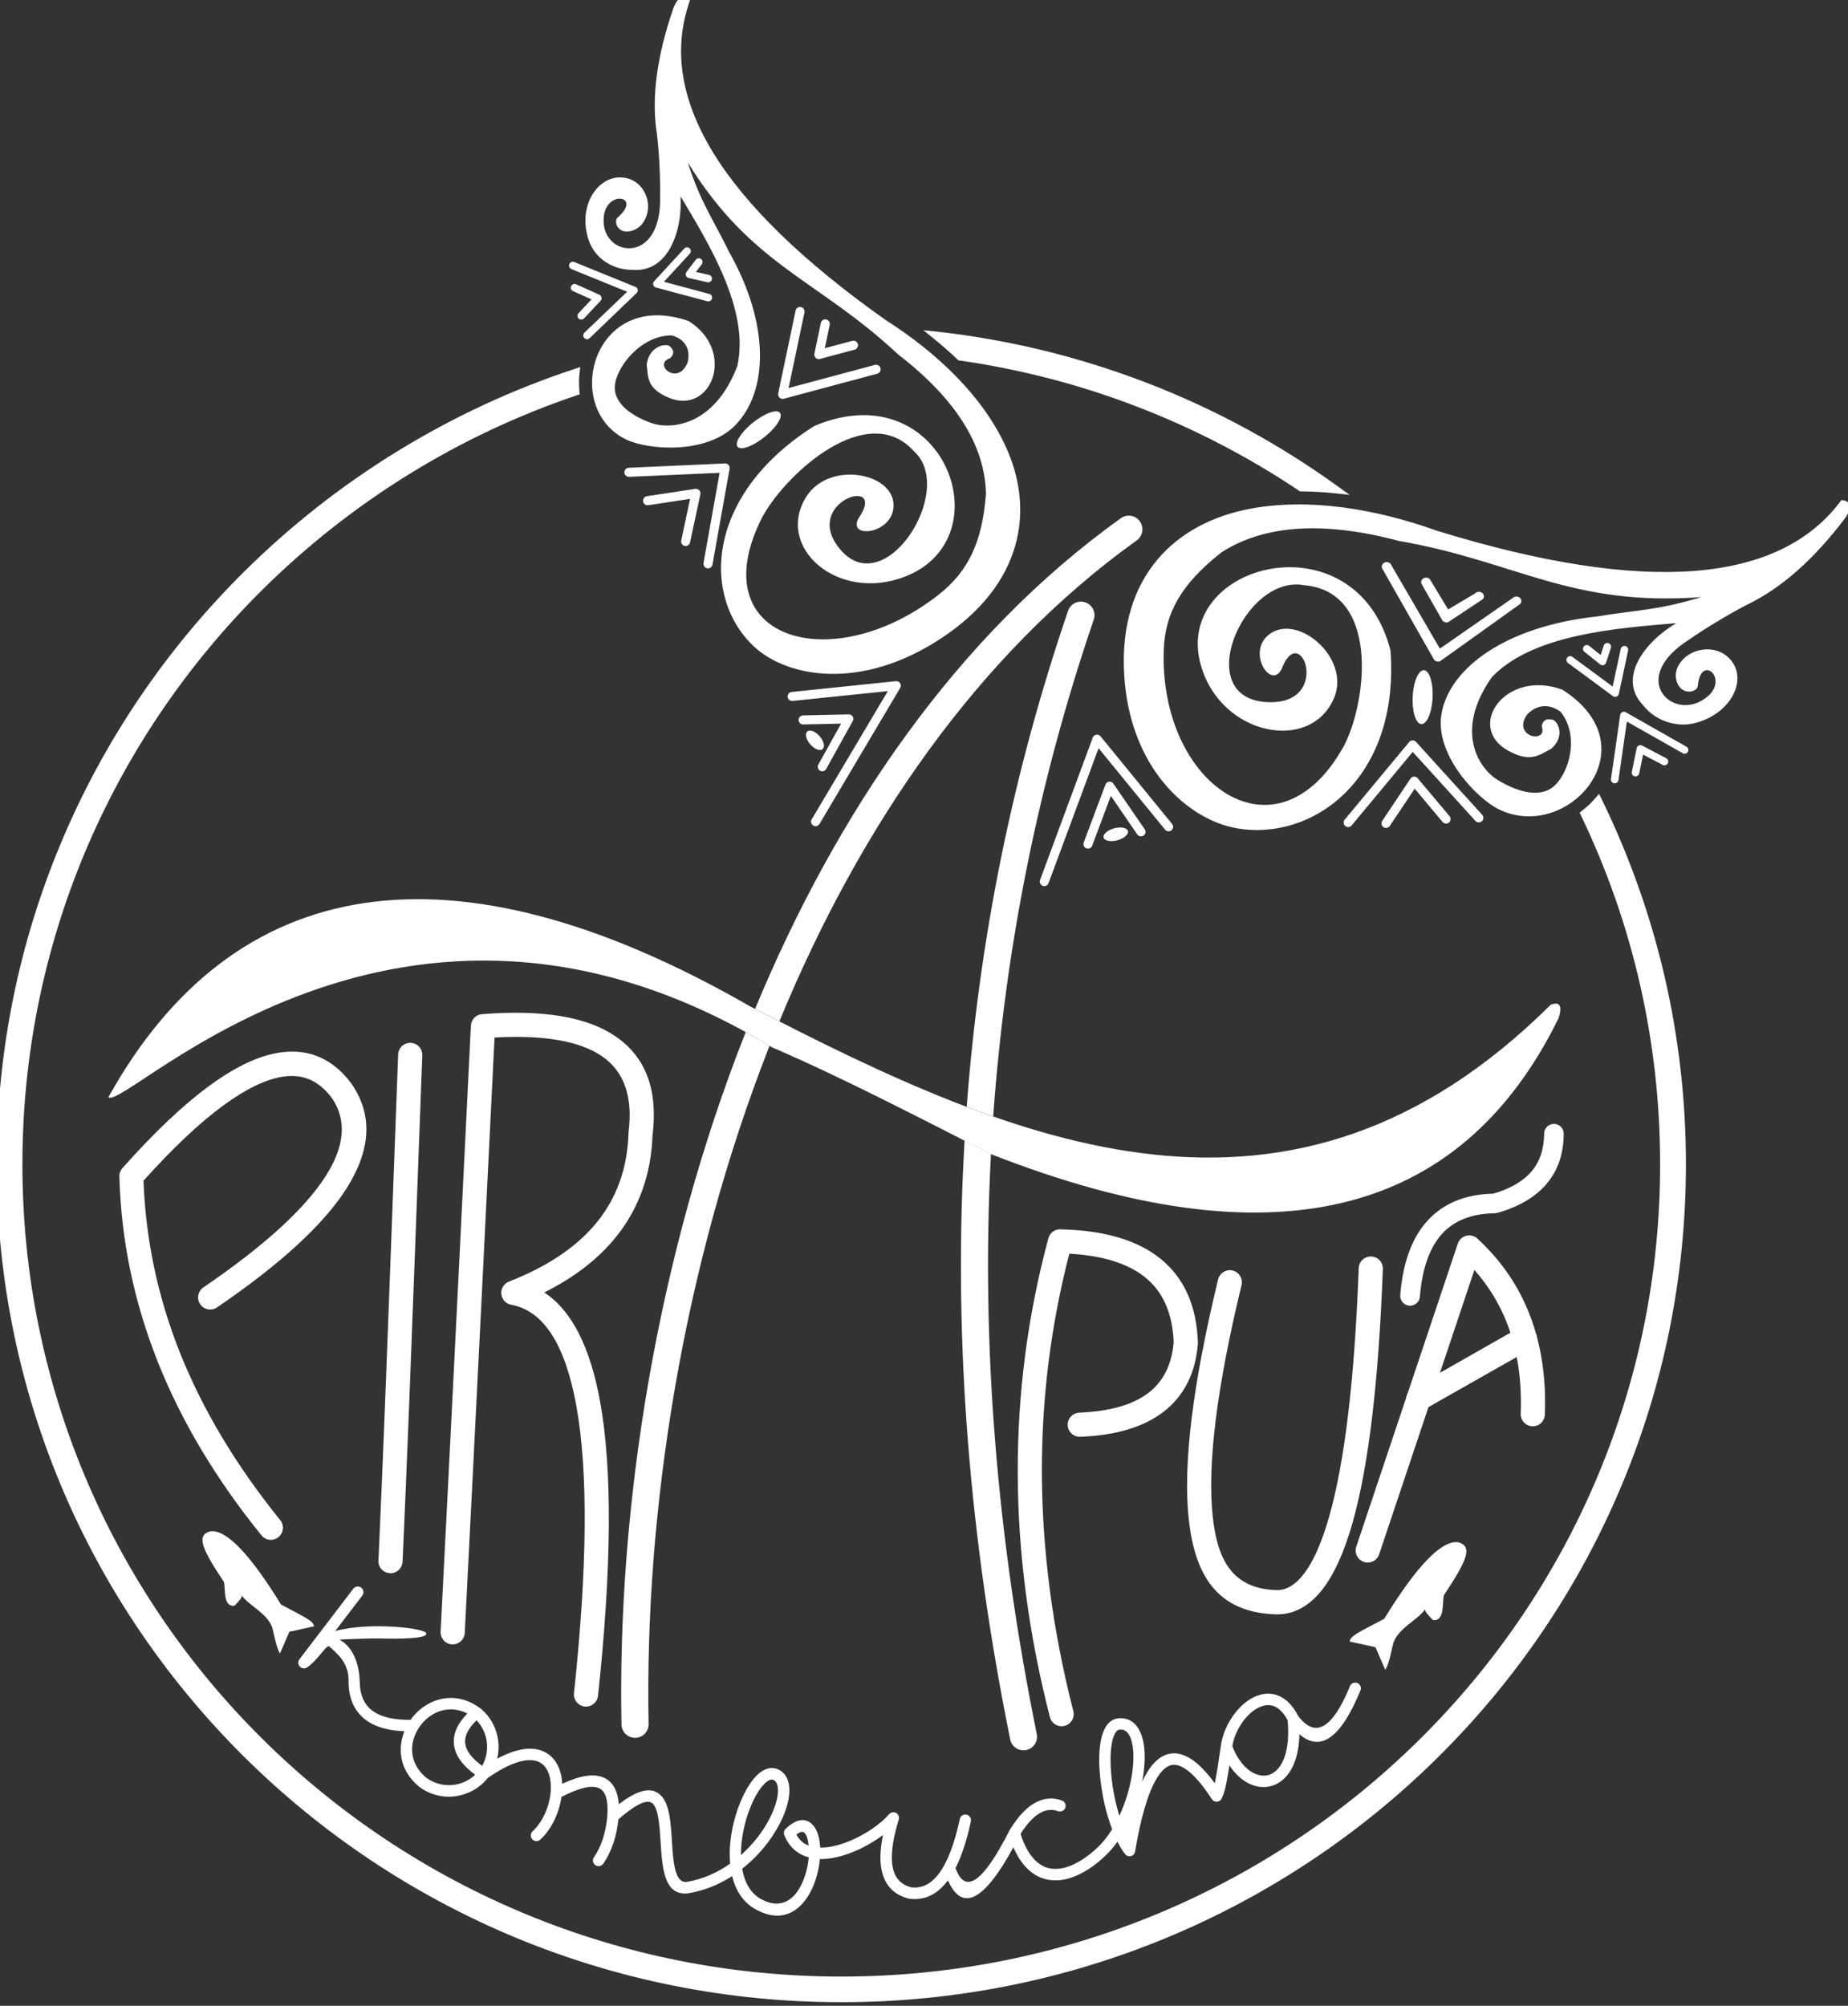 <?xml version="1.0" encoding="utf-8"?>
<!-- Generator: Adobe Illustrator 23.0.1, SVG Export Plug-In . SVG Version: 6.00 Build 0)  -->
<svg version="1.1" id="Layer_1" xmlns="http://www.w3.org/2000/svg" xmlns:xlink="http://www.w3.org/1999/xlink" x="0px" y="0px"
	 viewBox="0 0 235 255" style="enable-background:new 0 0 235 255;" xml:space="preserve">
<rect x="0" y="0" width="235" height="255" fill="#333333" stroke="none"/>
<style type="text/css">
	.st0{fill-rule:evenodd;clip-rule:evenodd;fill:#FFFFFF;}
	.st1{fill:#FFFFFF;}
</style>
<path class="st0" d="M39.93,206.76c-0.06-0.71-1.21-1.18-4.19-2.77c-4-6.5-7.01-9.6-9.03-9.31c-1.72,0.51-1.14,2.09,1.76,6.43
	c0.24,0.72-0.18,3.24,1.35,3.02c0.63-0.63,0.96-1.03,0.94-1.29c0.89,1.29,3.15,2.19,3.85,4.03c0.26,0.92,0.45,2.39,0.99,3.34
	l1.2-2.77C37.84,207.22,38.88,206.99,39.93,206.76L39.93,206.76z"/>
<path class="st1" d="M119.05,42.15c9.36,1.04,18.35,3.27,26.83,6.54c8.7,3.35,16.85,7.8,24.27,13.16l1.47,1.06l-1.8-0.19
	c-0.74-0.08-1.47-0.14-2.2-0.18c-0.73-0.04-1.45-0.07-2.15-0.07l-0.15,0l-0.12-0.08c-6.41-4.29-13.33-7.9-20.66-10.71
	c-7.16-2.75-14.7-4.73-22.52-5.85l-0.15-0.02l-0.11-0.11c-0.48-0.46-0.97-0.91-1.49-1.36c-0.53-0.47-1.06-0.91-1.58-1.33l-1.27-1.03
	L119.05,42.15L119.05,42.15z M203.66,101.57c3.48,7.12,6.19,14.69,8.02,22.58c1.77,7.67,2.71,15.66,2.71,23.86
	c0,14.43-2.89,28.19-8.14,40.74c-5.44,13.04-13.42,24.77-23.33,34.59c-9.9,9.82-21.73,17.73-34.87,23.13
	c-12.65,5.2-26.52,8.07-41.07,8.07s-28.41-2.87-41.07-8.07c-13.14-5.4-24.97-13.31-34.87-23.13c-9.9-9.82-17.88-21.55-23.33-34.59
	c-5.24-12.55-8.14-26.31-8.14-40.74c0-14.43,2.89-28.19,8.14-40.74c5.44-13.04,13.42-24.77,23.33-34.59
	c5.88-5.83,12.43-10.98,19.54-15.34c7.01-4.3,14.55-7.82,22.5-10.44l0.71-0.24l-0.09,0.75c-0.05,0.4-0.07,0.79-0.07,1.17
	c0,0.39,0.02,0.78,0.05,1.17l0.04,0.38l-0.36,0.12c-7.57,2.56-14.74,5.95-21.41,10.08c-6.76,4.18-13,9.11-18.61,14.67
	c-9.6,9.52-17.33,20.89-22.61,33.53c-5.08,12.16-7.88,25.5-7.88,39.49c0,13.99,2.8,27.32,7.88,39.49
	c5.28,12.64,13.01,24.01,22.61,33.53c9.6,9.52,21.07,17.19,33.81,22.42c12.27,5.04,25.72,7.82,39.83,7.82
	c14.11,0,27.56-2.78,39.83-7.82c12.74-5.23,24.21-12.9,33.81-22.42c9.6-9.52,17.33-20.89,22.61-33.53
	c5.08-12.16,7.88-25.5,7.88-39.49c0-7.83-0.88-15.45-2.54-22.78c-1.71-7.54-4.26-14.77-7.53-21.58l-0.17-0.35l0.31-0.24
	c0.31-0.24,0.61-0.5,0.89-0.76c0.27-0.26,0.54-0.54,0.8-0.84l0.48-0.55L203.66,101.57L203.66,101.57z"/>
<path class="st1" d="M138.89,107.51c-0.11,0.3-0.44,0.45-0.74,0.34c-0.3-0.11-0.45-0.44-0.34-0.74l2.76-7.36
	c0.11-0.3,0.44-0.45,0.74-0.34c0.12,0.04,0.21,0.12,0.27,0.21l3.99,5.81c0.18,0.26,0.11,0.62-0.15,0.8
	c-0.26,0.18-0.62,0.11-0.8-0.15l-3.36-4.9L138.89,107.51L138.89,107.51z M143.41,105.59c-0.18-0.4-1-0.51-1.85-0.25
	c-0.84,0.26-1.38,0.8-1.2,1.2c0.18,0.4,1,0.51,1.85,0.25C143.05,106.53,143.59,105.99,143.41,105.59L143.41,105.59z M133.34,112.27
	c-0.11,0.3-0.44,0.45-0.74,0.34c-0.3-0.11-0.45-0.44-0.34-0.74l6.7-18.1c0.11-0.3,0.44-0.45,0.74-0.34c0.11,0.04,0.2,0.11,0.27,0.2
	l9.08,11.12c0.2,0.25,0.16,0.61-0.08,0.81c-0.25,0.2-0.61,0.16-0.81-0.08l-8.46-10.36L133.34,112.27z M206.1,82.5
	c0.06-0.26,0.31-0.43,0.57-0.37c0.26,0.06,0.43,0.31,0.37,0.57l-1.18,5.51c-0.06,0.26-0.31,0.43-0.57,0.37
	c-0.08-0.02-0.15-0.05-0.21-0.1l-5.69-4.2c-0.21-0.16-0.26-0.46-0.1-0.67c0.16-0.21,0.46-0.26,0.67-0.1l5.11,3.77L206.1,82.5
	L206.1,82.5z M203.94,82.07c0.08-0.25,0.35-0.39,0.6-0.31c0.25,0.08,0.39,0.35,0.31,0.6l-0.61,1.88c-0.08,0.25-0.35,0.39-0.6,0.31
	c-0.06-0.02-0.11-0.05-0.15-0.08l-2.01-1.61c-0.21-0.17-0.24-0.47-0.07-0.68c0.17-0.21,0.47-0.24,0.68-0.07l1.46,1.17L203.94,82.07z
	 M205.81,99.17c-0.04,0.26-0.28,0.45-0.54,0.41c-0.26-0.04-0.45-0.28-0.41-0.54l1.17-8.14c0.04-0.26,0.28-0.45,0.54-0.41
	c0.07,0.01,0.13,0.03,0.19,0.07l7.7,4.37c0.23,0.13,0.31,0.42,0.18,0.65c-0.13,0.23-0.42,0.31-0.65,0.18l-7.11-4.03L205.81,99.17z
	 M208.45,98.32c-0.05,0.26-0.31,0.43-0.57,0.37c-0.26-0.05-0.43-0.31-0.37-0.57l0.62-3.01c0.05-0.26,0.31-0.43,0.57-0.37
	c0.05,0.01,0.1,0.03,0.15,0.06l3.03,1.59c0.23,0.12,0.33,0.41,0.2,0.65c-0.12,0.23-0.41,0.33-0.65,0.2l-2.49-1.31L208.45,98.32
	L208.45,98.32z M180.69,92.05c-0.7-0.12-1.16-1.75-1.04-3.64c0.12-1.89,0.79-3.32,1.48-3.2c0.69,0.12,1.16,1.75,1.04,3.64
	C182.05,90.74,181.38,92.17,180.69,92.05z M171.88,104.94c-0.2,0.24-0.57,0.28-0.81,0.07c-0.24-0.2-0.28-0.57-0.07-0.81l8.2-9.87
	c0.2-0.24,0.57-0.28,0.81-0.07c0.02,0.02,0.04,0.04,0.06,0.06l0,0l8.41,9.26c0.21,0.24,0.2,0.6-0.04,0.82
	c-0.24,0.21-0.6,0.2-0.82-0.04l-7.97-8.77L171.88,104.94L171.88,104.94z M176.73,105c-0.18,0.26-0.53,0.34-0.8,0.16
	c-0.26-0.18-0.34-0.53-0.16-0.8l3.59-5.37c0.18-0.26,0.53-0.34,0.8-0.16c0.05,0.03,0.09,0.07,0.12,0.11l0,0l4.05,4.82
	c0.2,0.24,0.17,0.61-0.07,0.81c-0.24,0.2-0.61,0.17-0.81-0.07l-3.55-4.23L176.73,105L176.73,105z M193.3,76.79
	c0.23-0.23,0.21-0.6-0.05-0.81c-0.26-0.21-0.65-0.19-0.88,0.04l-9.27,6.44l-6.18-10.63c-0.12-0.3-0.49-0.44-0.81-0.33
	c-0.32,0.11-0.48,0.45-0.36,0.74l6.54,11.5h0c0.03,0.08,0.09,0.16,0.16,0.22c0.26,0.21,0.65,0.19,0.88-0.04L193.3,76.79z
	 M188.54,76.19c0.23-0.23,0.21-0.6-0.05-0.81c-0.26-0.21-0.65-0.19-0.88,0.04l-3.46,2.06l-2.22-3.68c-0.12-0.3-0.49-0.44-0.81-0.33
	c-0.32,0.11-0.48,0.45-0.36,0.74l2.59,4.55l0,0c0.03,0.08,0.09,0.16,0.16,0.22c0.26,0.21,0.65,0.19,0.88-0.04L188.54,76.19
	L188.54,76.19z M234.67,65.82c0.89-1.37,0.72-2.12-0.5-2.25c-7.88,10.71-25.01,12.02-51.36,3.93c-8.02-2.88-16.55-4.22-23.94-2.8
	c-9.36,1.79-16.61,8.52-15.92,20.97c0.67,12.04,8.15,18.53,14.28,19.62c9.68,1.72,20.79-6.26,19.59-22.6
	c-4.38-17.17-27.9-11.18-24.09,1.96c2.57,8.88,13.93,11.11,16.91,4.1c2.21-5.21-4.95-11.12-8.47-7.91
	c-2.64,2.41,0.77,7.27,1.97,3.82c2.4-5.48,6.14,4.84-1.82,4.61c-10.05-0.29-3.19-16.36,4.56-14.87c9.45,0.84,8.04,14.44,5.08,20.32
	c-8.53,15.59-23.59,5.05-22.97-12.11c0.17-4.67,2.19-8.34,7.34-12.39c5.48-3.52,13.02-4,22.61-1.44c14.86,2.57,21.71,8.37,38.4,7.13
	c-5.63,1.72-8.31,1.63-13.32,2.47c-11.39,1.23-18.68,6.46-19.71,12.36c-0.9,5.14,4.42,10.75,7.31,12.16
	c8.78,4.27,19.5-7.97,8.04-15.23c-7.25-2.64-12.33,4.74-6.88,7.76c2.82,1.56,3.93,0.58,5.5-0.25c1.94-1.73,0.67-3.76,0.03-3.7
	c-0.71-0.15-1.13,0.13-1.26,0.85c0.84,2.28-3.85,1.36-1.86-1.48c1.19-1.28,2.83-1.46,4.29-0.33c2.5,3.16,0.95,8.12-1.11,9.62
	c-1.46,1.06-3.88,0.87-6.94-1c-2.34-1.43-5.56-6.18-0.72-13.05c5.2-5.46,15.88-6.23,23.45-6.87c-4.05,2.4-7.51,7.02-4.22,10.43
	c1.54,1.97,4.27,2.94,6.78,2.23c5.07-1.44,6.8-6.47,3.59-8.68c-1.87-1.29-4.94-0.61-5.98,1.63c-0.35,0.75-0.3,1.6,0.12,2.32
	c0.81,1.28,2.39,0.74,2.45,0.07c0.36-4.34,4.32-0.7,0.84,1.63c-4.04,2.86-9.78-2.57-1.94-7.54c2.04-1.43,5.13-3.28,7.24-4.37
	C226.46,74.84,230.66,71.14,234.67,65.82L234.67,65.82z M102.71,92.96c0.37-0.24,1.09,0.09,1.6,0.73c0.51,0.64,0.62,1.34,0.25,1.58
	c-0.37,0.24-1.09-0.09-1.6-0.73C102.45,93.9,102.34,93.19,102.71,92.96z M104.21,104.75c-0.16,0.27-0.52,0.37-0.79,0.2
	c-0.27-0.16-0.37-0.52-0.2-0.79l9.68-16.3l-12.11,1.25c-0.32,0.03-0.6-0.2-0.63-0.51c-0.03-0.32,0.2-0.6,0.51-0.63l13.22-1.37
	c0.13-0.02,0.26,0,0.38,0.07c0.27,0.16,0.37,0.52,0.2,0.79L104.21,104.75L104.21,104.75z M105.06,97.76
	c-0.15,0.28-0.51,0.38-0.78,0.22c-0.28-0.15-0.38-0.51-0.22-0.78l2.9-5.21l-4.82,0.11c-0.32,0.01-0.58-0.25-0.59-0.56
	c-0.01-0.32,0.25-0.58,0.56-0.59l5.8-0.13c0.1-0.01,0.21,0.02,0.31,0.07c0.28,0.15,0.38,0.51,0.22,0.78L105.06,97.76L105.06,97.76z
	 M87.01,31.6c0.18-0.2,0.48-0.21,0.68-0.03s0.21,0.48,0.03,0.68l-3.29,3.57l5.77,1.55c0.26,0.07,0.41,0.33,0.34,0.59
	c-0.07,0.26-0.33,0.41-0.59,0.34l-6.54-1.75c-0.07-0.02-0.14-0.06-0.2-0.11c-0.2-0.18-0.21-0.48-0.03-0.68L87.01,31.6L87.01,31.6z
	 M88.48,33.02c0.16-0.21,0.46-0.25,0.67-0.09c0.21,0.16,0.25,0.46,0.09,0.67l-0.74,0.97l1.67,0.38c0.26,0.06,0.42,0.32,0.36,0.57
	c-0.06,0.26-0.32,0.42-0.57,0.36l-2.4-0.54v0c-0.06-0.01-0.13-0.04-0.18-0.09c-0.21-0.16-0.25-0.46-0.09-0.67L88.48,33.02
	L88.48,33.02z M74.98,42.99c-0.19,0.18-0.49,0.18-0.68-0.02c-0.18-0.19-0.18-0.49,0.02-0.68l5.43-5.2l-7.08-2.88
	c-0.25-0.1-0.37-0.38-0.27-0.63c0.1-0.25,0.38-0.37,0.63-0.27l7.77,3.16l0,0c0.06,0.02,0.12,0.06,0.17,0.11
	c0.18,0.19,0.18,0.49-0.02,0.68L74.98,42.99L74.98,42.99z M74.27,40.48c-0.18,0.19-0.49,0.21-0.68,0.02
	c-0.19-0.18-0.21-0.48-0.02-0.68l1.65-1.76l-2.35-1.05c-0.24-0.11-0.35-0.39-0.24-0.63c0.11-0.24,0.39-0.35,0.63-0.24l2.94,1.32
	c0.06,0.02,0.11,0.05,0.15,0.1c0.19,0.18,0.21,0.48,0.02,0.68L74.27,40.48L74.27,40.48z M93.83,56.84c0.48,0.45,2.05-0.18,3.52-1.39
	c1.47-1.21,2.27-2.56,1.79-3.01c-0.48-0.45-2.05,0.18-3.52,1.39C94.15,55.05,93.35,56.39,93.83,56.84z M90.6,71.78
	c-0.06,0.31-0.36,0.52-0.67,0.47c-0.31-0.06-0.52-0.36-0.47-0.67l2.05-11.47L80,60.62c-0.32,0.01-0.59-0.23-0.6-0.55
	c-0.01-0.32,0.23-0.59,0.55-0.6l12.19-0.55c0.06-0.01,0.11-0.01,0.17,0c0.31,0.06,0.52,0.36,0.47,0.67L90.6,71.78L90.6,71.78z
	 M87.75,68.96c-0.07,0.31-0.37,0.51-0.68,0.44c-0.31-0.07-0.51-0.37-0.44-0.68l1.12-5.3l-5.31,0.81c-0.32,0.05-0.61-0.17-0.66-0.49
	c-0.05-0.32,0.17-0.61,0.49-0.66l6.14-0.93v0c0.07-0.01,0.14-0.01,0.21,0.01c0.31,0.07,0.51,0.37,0.44,0.68L87.75,68.96L87.75,68.96
	z M101.17,39.49c0.06-0.31,0.37-0.51,0.68-0.45c0.31,0.06,0.51,0.37,0.45,0.68l-2.02,9.61l10.98-2.94c0.31-0.08,0.62,0.1,0.71,0.41
	c0.08,0.31-0.1,0.62-0.41,0.71l-11.88,3.18v0c-0.08,0.02-0.18,0.03-0.27,0.01c-0.31-0.06-0.51-0.37-0.45-0.68L101.17,39.49
	L101.17,39.49z M104.38,41.06c0.06-0.31,0.37-0.51,0.68-0.45c0.31,0.06,0.51,0.37,0.45,0.68l-0.63,2.98l3.5-0.94
	c0.31-0.08,0.62,0.1,0.71,0.41c0.08,0.31-0.1,0.62-0.41,0.71l-4.4,1.18v0c-0.08,0.02-0.18,0.03-0.27,0.01
	c-0.31-0.06-0.51-0.37-0.45-0.68L104.38,41.06L104.38,41.06z M85.65,0.98c0.62-1.48,1.32-1.8,2.1-0.96
	c-4.39,12.25,3.89,25.8,24.85,40.65c6.72,4.27,12.46,9.84,15.34,16.2c3.65,8.04,2.15,17.46-8.33,24.33
	c-10.14,6.65-19.49,4.93-23.72,1c-6.68-6.2-6.26-19.23,7.65-28.04c16.33-6.93,24.31,14.17,11.56,19.14
	c-8.61,3.35-16.62-3.79-12.55-10.18c3.02-4.74,11.73-2.91,11.04,1.62c-0.52,3.4-6.33,3.74-4.18,0.79c3.13-5.04-7.28-1.71-2.75,4.09
	c5.72,7.32,15.02-7.34,9.58-12.23c-5.84-6.55-16.11,2.58-19.27,8.28c-8,15.63,8.78,20.6,22.37,9.95c3.7-2.9,5.57-6.58,6.04-12.84
	c-0.13-6.18-3.86-12.09-11.17-17.72c-10.2-9.56-18.64-11.23-26.75-24.41c1.68,5.22,3.21,7.17,5.27,11.41
	c5.22,9.23,4.96,17.77,0.73,22.04c-3.68,3.72-11.14,3.09-13.85,1.77c-8.26-4.02-4.18-19.28,7.97-15.05
	c6.1,3.84,2.88,12.01-2.54,9.74c-2.8-1.17-2.62-2.58-2.8-4.25c0.34-2.47,2.69-2.73,2.99-2.22c0.51,0.44,0.51,0.92,0,1.44
	c-2.31,0.73,1,3.68,2.22,0.51c0.39-1.65-0.36-2.98-2.07-3.4c-3.93,0.01-7.11,4.11-7.2,6.54c-0.07,1.72,1.41,3.41,4.59,4.58
	c2.44,0.9,8.05,0.48,10.99-7.22c1.6-7.12-3.61-15.54-7.22-21.58c0.26,4.44-1.6,9.77-6.16,9.34c-2.44,0.02-4.72-1.43-5.51-3.74
	c-1.6-4.64,1.54-8.92,5.08-7.84c2.06,0.63,3.19,3.32,1.94,5.42c-0.42,0.7-1.14,1.18-1.95,1.29c-1.48,0.16-1.91-1.34-1.4-1.78
	c3.32-2.85-1.79-3.64-1.78,0.34c-0.11,4.71,7.42,5.77,7.18-3.03c0.05-2.37-0.14-5.77-0.41-8C82.81,12.47,83.52,7.14,85.65,0.98
	L85.65,0.98z"/>
<g id="_2496552540624">
	<g>
		<path class="st1" d="M82.48,219.17c0.02,0.95-0.74,1.74-1.69,1.76c-0.95,0.02-1.74-0.74-1.76-1.69
			c-0.54-27.64,4.46-59.4,15.8-88.03c1,0.55,2.01,1.13,3.03,1.74C86.82,161.02,81.95,192.1,82.48,219.17L82.48,219.17z
			 M96.02,128.26c10.38-25.04,25.7-47.48,46.51-62.38c0.78-0.56,1.86-0.38,2.42,0.4c0.56,0.78,0.38,1.86-0.4,2.42
			c-20.3,14.54-35.27,36.52-45.41,61.07l-0.03,0.08C98.08,129.32,97.05,128.8,96.02,128.26z"/>
		<path class="st1" d="M131.84,220.45c0.19,0.94-0.42,1.85-1.35,2.03c-0.94,0.19-1.85-0.42-2.03-1.35
			c-5.17-25.51-7.14-50.21-5.91-74.11c0.03-0.67,0.07-1.35,0.11-2.02l3.35,1.71l0.01,0.01l-0.03,0.48
			C124.78,170.81,126.73,195.23,131.84,220.45L131.84,220.45z M122.93,140.71c1.63-21.69,5.93-42.7,12.89-63.05
			c0.31-0.91,1.29-1.39,2.19-1.08c0.91,0.31,1.39,1.29,1.08,2.19c-6.97,20.38-11.23,41.43-12.79,63.16
			C125.19,141.55,124.06,141.14,122.93,140.71L122.93,140.71z"/>
	</g>
	<g>
		<path class="st1" d="M35.63,193.25c0.54,0.66,0.44,1.63-0.22,2.16c-0.66,0.54-1.63,0.44-2.16-0.22
			c-5.79-7.15-10.2-14.53-13.21-22.12c-3.02-7.62-4.64-15.45-4.86-23.51c-0.01-0.41,0.14-0.78,0.39-1.06l0,0
			c4.04-4.54,7.73-8.03,11.06-10.47c3.3-2.42,6.29-3.83,8.96-4.22c2.89-0.43,5.39,0.3,7.49,2.17c0.59,0.52,1.14,1.14,1.66,1.85
			c0.03,0.05,0.06,0.09,0.09,0.14c2.59,3.9,2.32,8.29-0.81,13.19c-2.91,4.55-8.38,9.57-16.42,15.05c-0.7,0.48-1.66,0.3-2.14-0.4
			c-0.48-0.7-0.3-1.66,0.4-2.14c7.7-5.25,12.89-9.97,15.56-14.16c2.41-3.77,2.69-7.05,0.84-9.84l-0.02-0.02
			c-0.38-0.52-0.79-0.98-1.23-1.36c-1.39-1.24-3.05-1.71-5-1.42c-2.17,0.32-4.7,1.54-7.59,3.65c-3.04,2.22-6.43,5.42-10.17,9.58
			c0.27,7.47,1.81,14.75,4.62,21.84C25.79,179.24,30.04,186.34,35.63,193.25L35.63,193.25z"/>
		<path class="st1" d="M50.63,134.06c0.03-0.85,0.74-1.51,1.59-1.48c0.85,0.03,1.51,0.74,1.48,1.59
			c-1.73,46.74-1.91,50.83-2.48,63.77l-0.03,0.59c-0.04,0.85-0.75,1.51-1.6,1.47c-0.85-0.04-1.51-0.75-1.47-1.6l0.03-0.59
			C48.73,184.78,48.91,180.66,50.63,134.06L50.63,134.06z"/>
		<path class="st1" d="M59.1,207.59c-0.04,0.85-0.77,1.5-1.61,1.46c-0.85-0.04-1.5-0.77-1.46-1.61c0-0.08,1.36-26.19,3.85-77.05
			c0.04-0.78,0.65-1.4,1.41-1.46l0,0c7.68-0.61,13.34,0.33,16.98,2.82c3.86,2.63,5.42,6.82,4.71,12.57
			c-0.18,4.98-1.72,9.28-4.6,12.88c-2.25,2.81-5.31,5.18-9.17,7.11c3.47,2.27,5.83,6.88,7.1,13.86c1.57,8.66,1.48,21.13-0.26,37.41
			c-0.09,0.84-0.85,1.46-1.69,1.37c-0.84-0.09-1.46-0.85-1.37-1.69c1.71-16.01,1.81-28.19,0.3-36.55
			c-1.41-7.76-4.14-12.03-8.2-12.82c-0.54-0.07-1.03-0.42-1.24-0.97c-0.31-0.79,0.08-1.68,0.87-1.99c4.99-1.95,8.75-4.5,11.27-7.65
			c2.46-3.08,3.77-6.77,3.93-11.08c0-0.08,0-0.17,0.01-0.25c0.57-4.52-0.56-7.74-3.38-9.67c-2.84-1.94-7.39-2.73-13.66-2.38
			C60.42,182.08,59.1,207.52,59.1,207.59L59.1,207.59z"/>
		<path class="st1" d="M136.49,217.54c0.21,0.82-0.29,1.66-1.11,1.87c-0.82,0.21-1.66-0.29-1.87-1.11
			c-2.7-10.53-4.06-20.87-4.09-31.01c-0.03-10.16,1.27-20.12,3.9-29.87c0.2-0.74,0.9-1.21,1.63-1.13c5.49,0.13,9.69,1.37,12.61,3.72
			c3.03,2.45,4.62,6,4.77,10.67c0,0.06,0,0.12,0,0.17l0,0c-0.31,3.75-1.77,6.63-4.38,8.64c-2.51,1.93-6.03,2.99-10.58,3.17
			c-0.85,0.03-1.56-0.63-1.6-1.47c-0.03-0.85,0.63-1.56,1.48-1.6c3.89-0.16,6.83-1,8.82-2.54c1.88-1.45,2.94-3.58,3.18-6.41
			c-0.14-3.66-1.35-6.41-3.62-8.25c-2.19-1.77-5.41-2.77-9.65-3.01c-2.36,9.13-3.52,18.43-3.49,27.89
			C132.53,197.17,133.86,207.26,136.49,217.54L136.49,217.54z"/>
		<path class="st1" d="M154.9,162.65c0.2-0.82,1.03-1.33,1.85-1.13c0.82,0.2,1.33,1.03,1.13,1.85c-3.16,13.06-4.38,22.88-3.66,29.45
			c0.57,5.23,2.32,9.12,8.03,9.33c1.25,0.05,2.4-0.6,3.47-1.95c1.26-1.59,2.36-4.07,3.32-7.45c1.97-6.96,3.22-17.47,3.74-31.53
			c0.03-0.85,0.74-1.51,1.59-1.48c0.85,0.03,1.51,0.74,1.48,1.59c-0.53,14.32-1.82,25.07-3.85,32.25c-1.07,3.77-2.36,6.61-3.87,8.53
			c-1.71,2.16-3.7,3.2-5.98,3.12c-7.47-0.28-10.21-5.09-10.98-12.08C150.41,186.24,151.65,176.07,154.9,162.65L154.9,162.65z"/>
		<path class="st1" d="M175.38,197.6c-0.27,0.8-1.14,1.24-1.94,0.97c-0.8-0.27-1.24-1.14-0.97-1.94l12.91-38.53
			c0.27-0.8,1.14-1.24,1.94-0.97c0.21,0.07,0.4,0.18,0.55,0.33l0,0c3.04,2.8,5.28,6.07,6.71,9.83c1.42,3.72,2.05,7.9,1.87,12.55
			c-0.03,0.85-0.74,1.51-1.59,1.48c-0.85-0.03-1.51-0.74-1.48-1.59c0.16-4.22-0.4-8-1.68-11.35c-0.98-2.56-2.38-4.87-4.21-6.93
			L175.38,197.6L175.38,197.6z"/>
		<path class="st1" d="M181.13,179.18c-0.74,0.42-1.68,0.16-2.1-0.58c-0.42-0.74-0.16-1.68,0.58-2.09l13.53-7.69
			c0.74-0.42,1.68-0.16,2.1,0.58c0.42,0.74,0.16,1.68-0.58,2.1L181.13,179.18L181.13,179.18z"/>
		<path class="st1" d="M180.56,164.84c-0.05,0.69-0.66,1.2-1.35,1.15c-0.69-0.05-1.2-0.66-1.15-1.35c0.34-4.16,1.5-7.32,3.5-9.49
			c2-2.18,4.79-3.32,8.34-3.4c2.18-0.64,3.8-1.58,4.86-2.84c1.06-1.25,1.59-2.84,1.6-4.79c0-0.69,0.56-1.24,1.25-1.24
			c0.69,0,1.24,0.56,1.24,1.25c-0.01,2.55-0.74,4.68-2.19,6.39c-1.42,1.67-3.5,2.89-6.24,3.67l0,0c-0.1,0.03-0.21,0.04-0.32,0.05
			c-2.92,0.04-5.16,0.91-6.72,2.61C181.8,158.6,180.85,161.26,180.56,164.84L180.56,164.84z"/>
	</g>
</g>
<path class="st0" d="M171.64,208.69c0.06-0.75,1.26-1.23,4.38-2.89c4.18-6.79,7.32-10.04,9.44-9.73c1.8,0.53,1.19,2.18-1.84,6.72
	c-0.25,0.76,0.19,3.39-1.41,3.16c-0.66-0.66-1.01-1.08-0.99-1.35c-0.93,1.35-3.29,2.29-4.02,4.21c-0.27,0.96-0.47,2.5-1.04,3.49
	l-1.25-2.89C173.82,209.17,172.73,208.93,171.64,208.69L171.64,208.69z"/>
<path class="st1" d="M129.78,233.14c0.47,1.48,1.07,2.54,1.76,3.26c0.58,0.6,1.21,0.96,1.88,1.11c0.68,0.15,1.41,0.09,2.17-0.13
	c1.34-0.4,2.72-1.31,4.01-2.54c0.68-0.64,1.29-1.42,1.82-2.29c-0.77-2.01-1.3-4.4-1.52-6.6c-0.16-1.56-0.16-3.03,0.01-4.22
	c0.19-1.32,0.62-2.36,1.31-2.89c0.29-0.22,0.62-0.36,0.99-0.39c0.64-0.06,1.19,0.07,1.66,0.37c0.85,0.54,1.36,1.58,1.58,2.93
	c0.19,1.22,0.14,2.71-0.12,4.29c-0.03,0.16-0.06,0.32-0.09,0.48c0.21-0.47,0.44-0.89,0.67-1.26c0.72-1.17,1.54-1.91,2.45-2.21
	c0.96-0.31,1.96-0.14,3.01,0.51c0.98,0.61,2.02,1.66,3.11,3.15c0.01-0.07,0.02-0.14,0.04-0.21c0.2-1,0.44-2.49,0.73-4.55
	c0.25-1.84,1.22-3.68,2.48-4.94c0.71-0.71,1.52-1.24,2.36-1.51c0.9-0.28,1.83-0.26,2.72,0.18c0.83,0.41,1.61,1.18,2.24,2.42
	c2.18,2.95,4.38,1.71,6.62-3.74c0.15-0.37,0.57-0.54,0.94-0.39c0.37,0.15,0.54,0.57,0.39,0.94c-2.48,6.04-5.07,7.89-7.76,5.56
	c-0.05,2.44-0.68,4.2-1.61,5.29c-0.6,0.7-1.32,1.14-2.1,1.33s-1.6,0.11-2.4-0.21c-1.01-0.41-1.99-1.23-2.79-2.44
	c-0.15,0.98-0.29,1.75-0.41,2.35c-0.16,0.8-0.34,1.36-0.53,1.73c-0.05,0.16-0.15,0.31-0.3,0.41c-0.33,0.22-0.78,0.12-1-0.21
	c-1.28-1.97-2.44-3.28-3.49-3.92c-0.67-0.42-1.28-0.54-1.81-0.36c-0.58,0.19-1.14,0.72-1.67,1.59c-1.11,1.8-2.04,4.92-2.79,9.36
	c-0.03,0.17-0.12,0.34-0.27,0.45c-0.32,0.24-0.77,0.18-1.01-0.14c-0.34-0.45-0.66-0.98-0.96-1.57c-0.46,0.65-0.97,1.25-1.51,1.77
	c-1.44,1.37-3.03,2.41-4.6,2.88c-0.98,0.29-1.95,0.36-2.89,0.15c-0.95-0.21-1.83-0.7-2.61-1.52c-0.61-0.64-1.16-1.49-1.62-2.57
	c-3.74,6.87-6.52,8.28-8.33,4.21l-0.05,0.07c-1.34,1.76-2.97,2.52-4.88,2.26v0c-0.03,0-0.05-0.01-0.08-0.02
	c-0.11-0.03-0.2-0.05-0.28-0.08c-1.59-0.49-2.61-1.55-3.05-3.16c-0.35-1.26-0.32-2.87,0.08-4.83c-1.14,0.85-2.53,1.65-3.96,2.21
	c-1.27,0.5-2.59,0.82-3.82,0.84c-0.08,0-0.16,0-0.24,0c-0.13,1.44-0.55,3-1.25,4.28c-1.34,2.43-3.63,3.92-6.91,2.12
	c-1.62-0.89-2.56-2.43-3-4.23c-1.63,1.05-3.5,1.84-5.57,2.18c-0.02,0-0.04,0.01-0.06,0.01c-3.02,0.32-3.25-3.16-3.47-6.59
	c-0.13-2.01-0.26-4-0.94-4.76c-0.57-0.64-1.81-0.32-4.42,1.94c-0.12,1.08-0.32,2.06-0.62,2.96c-0.33,1-0.76,1.89-1.31,2.68
	c-0.23,0.33-0.67,0.41-1,0.18c-0.33-0.23-0.41-0.67-0.18-1c0.46-0.67,0.84-1.44,1.12-2.3c0.28-0.87,0.48-1.83,0.58-2.89
	c0-0.02,0-0.04,0-0.06c0.14-2.01-0.22-3.19-1.1-3.55c-0.95-0.39-2.53-0.01-4.73,1.13c-0.29,2.01-1.24,4.09-2.69,5.43
	c-0.29,0.27-0.75,0.25-1.02-0.04c-0.27-0.29-0.25-0.75,0.04-1.02c1.25-1.16,2.06-3,2.27-4.74c-0.01-0.1,0-0.2,0.03-0.3
	c0.03-0.37,0.03-0.73,0-1.08c-0.06-0.73-0.25-1.38-0.58-1.88c-0.3-0.46-0.74-0.8-1.31-0.95c-1.29-0.33-3.28,0.2-6.12,2.18
	c-1.04,1.3-2.51,2.09-4.05,2.31c-1.56,0.22-3.21-0.14-4.58-1.14c-0.02-0.01-0.05-0.03-0.07-0.05c-2.21-1.8-2.71-4.18-2.15-6.3
	c0.07-0.26,0.16-0.52,0.26-0.77c-0.81-0.03-1.55-0.12-2.23-0.27c-1.56-0.35-2.76-1.02-3.58-2.01c-0.83-0.99-1.26-2.28-1.3-3.86
	c0.14-2.5-1.39-3.69-2.51-4.69c-0.56,0.17-1.49,1.88-2.75,2.71c-0.25,0.17-0.59,0.17-0.84-0.02c-0.32-0.24-0.38-0.69-0.14-1.01
	l6.84-8.96c0.24-0.32,0.69-0.38,1.01-0.14c0.32,0.24,0.38,0.69,0.14,1.01l-3.44,4.5c4.57-1.24,11.9-0.3,11.57,0.35
	c0.11,0.79-5.56,0.61-6.09,0.59c-0.54-0.02-4.7,0.11-4.94,0.16c-0.15-0.01,2.46,0.82,2.58,5.45c0.03,1.25,0.36,2.24,0.97,2.98
	c0.61,0.74,1.54,1.24,2.79,1.52c0.78,0.17,1.68,0.25,2.7,0.24c0.05-0.07,0.11-0.15,0.16-0.22c0.55-0.72,1.25-1.33,2.03-1.77
	c1.89-1.07,4.3-1.19,6.59,0.46c0.03,0.02,0.06,0.04,0.09,0.06c1.32,1.07,2.09,2.59,2.28,4.17c0.09,0.74,0.04,1.5-0.14,2.24
	c2.23-1.2,3.98-1.47,5.28-1.14c0.96,0.25,1.67,0.8,2.17,1.55c0.47,0.71,0.73,1.6,0.81,2.56c0.01,0.07,0.01,0.15,0.01,0.22
	c2.24-1.04,3.97-1.32,5.19-0.82c1.21,0.49,1.87,1.63,2.01,3.42c2.81-2.16,4.44-2.15,5.46-1c1,1.13,1.15,3.37,1.29,5.63
	c0.17,2.68,0.35,5.39,1.87,5.25c2.08-0.35,3.94-1.2,5.54-2.33c-0.13-1.39-0.02-2.86,0.25-4.28c0.24-1.28,0.62-2.52,1.08-3.62
	c0.46-1.11,1.02-2.08,1.6-2.81c0.99-1.21,2.11-1.76,3.19-1.26c0.56,0.26,0.95,0.7,1.18,1.28c0.38,0.97,0.29,2.33-0.23,3.84
	c-0.49,1.43-1.36,3.01-2.55,4.52c-0.84,1.06-1.84,2.08-2.99,2.98c0.29,1.69,1.03,3.11,2.42,3.87c2.34,1.28,3.99,0.21,4.95-1.55
	c0.62-1.12,0.98-2.5,1.09-3.77c-0.65-0.17-1.25-0.47-1.77-0.91c-0.56-0.47-1.02-1.11-1.34-1.93h0c-0.1-0.26-0.04-0.57,0.17-0.78
	c1.46-1.4,2.62-1.38,3.45-0.51c0.57,0.59,0.88,1.65,0.95,2.89c0.06,0,0.13,0,0.19,0c1.04-0.01,2.19-0.3,3.32-0.74
	c2.16-0.85,4.19-2.26,5.24-3.5c0.26-0.3,0.71-0.34,1.02-0.08c0.24,0.2,0.31,0.52,0.21,0.79c-0.14,0.44-0.25,0.86-0.35,1.24
	c-0.56,2.18-0.67,3.89-0.33,5.13c0.3,1.1,1,1.83,2.09,2.16c0.06,0.02,0.12,0.04,0.16,0.05c1.35,0.17,2.52-0.4,3.51-1.7
	c0.25-0.32,0.48-0.69,0.71-1.1c0.02-0.03,0.03-0.07,0.05-0.1c0.76-1.42,1.41-3.35,1.93-5.78c0.08-0.39,0.47-0.64,0.85-0.56
	c0.39,0.08,0.64,0.47,0.56,0.85c-0.52,2.43-1.17,4.41-1.95,5.94c1.21,3.43,3.5,1.84,6.86-4.78c0.02-0.04,0.04-0.07,0.06-0.1
	c0.97-1.58,1.98-2.69,3.03-3.32c1.16-0.69,2.35-0.83,3.57-0.39c0.38,0.13,0.57,0.54,0.44,0.92c-0.13,0.38-0.54,0.57-0.92,0.44
	c-0.8-0.28-1.58-0.19-2.35,0.27C131.38,231.01,130.58,231.88,129.78,233.14L129.78,233.14z M142.34,230.84
	c0.76-1.62,1.29-3.38,1.57-5.04c0.24-1.43,0.29-2.77,0.12-3.83c-0.15-0.94-0.45-1.63-0.92-1.93c-0.2-0.13-0.45-0.18-0.75-0.15
	c-0.09,0.01-0.18,0.05-0.26,0.1c-0.37,0.28-0.62,0.99-0.76,1.94c-0.16,1.09-0.15,2.44-0.01,3.88
	C141.5,227.48,141.85,229.25,142.34,230.84z M158.75,218.04c-1.01,1.01-1.8,2.47-2.04,3.94c0.72,1.89,1.83,3.09,2.97,3.55
	c0.52,0.21,1.04,0.26,1.53,0.15c0.48-0.11,0.94-0.4,1.33-0.85c0.93-1.09,1.47-3.1,1.2-6.13c-0.47-0.89-1.01-1.44-1.56-1.72
	c-0.53-0.26-1.09-0.27-1.65-0.09C159.91,217.09,159.3,217.49,158.75,218.04z M60.6,218.7c-1.07,1.04-1.55,2.02-1.44,2.94
	c0.11,0.94,0.83,1.89,2.15,2.85c0.52-0.92,0.72-1.97,0.6-2.98C61.79,220.48,61.35,219.48,60.6,218.7z M57.73,221.8
	c-0.15-1.32,0.41-2.65,1.7-3.96c-1.54-0.79-3.08-0.63-4.32,0.07c-0.62,0.35-1.17,0.83-1.6,1.4c-0.44,0.57-0.77,1.22-0.95,1.9
	c-0.43,1.6-0.03,3.42,1.67,4.81c1.06,0.77,2.33,1.05,3.54,0.88c0.98-0.14,1.91-0.57,2.66-1.28
	C58.78,224.42,57.89,223.15,57.73,221.8L57.73,221.8z M94.22,235.84c0.75-0.67,1.42-1.39,2.01-2.13c1.09-1.37,1.87-2.81,2.31-4.08
	c0.41-1.19,0.51-2.21,0.26-2.85c-0.09-0.23-0.24-0.41-0.45-0.5c-0.38-0.18-0.91,0.18-1.47,0.86c-0.5,0.61-0.98,1.46-1.39,2.45
	c-0.42,1.01-0.77,2.15-0.99,3.33C94.32,233.89,94.21,234.88,94.22,235.84z M102.83,234.63c-0.07-0.74-0.24-1.32-0.53-1.62
	c-0.19-0.2-0.53-0.17-1.03,0.22c0.2,0.37,0.45,0.67,0.72,0.91C102.24,234.35,102.52,234.51,102.83,234.63L102.83,234.63z"/>
<path class="st0" d="M13.78,139.49c15.83-28.46,43.47-33.47,81.59-11.56c34.14,17.7,68.75,32.62,101.82-0.19
	c1.16-0.45,1.5,0.12,1.01,1.69c-12.51,25.52-36.57,31.28-72.2,17.29c-9.44-4.81-19.2-9.87-27.84-13.58
	C50.82,104.35,16.06,141.26,13.78,139.49z"/>
</svg>
